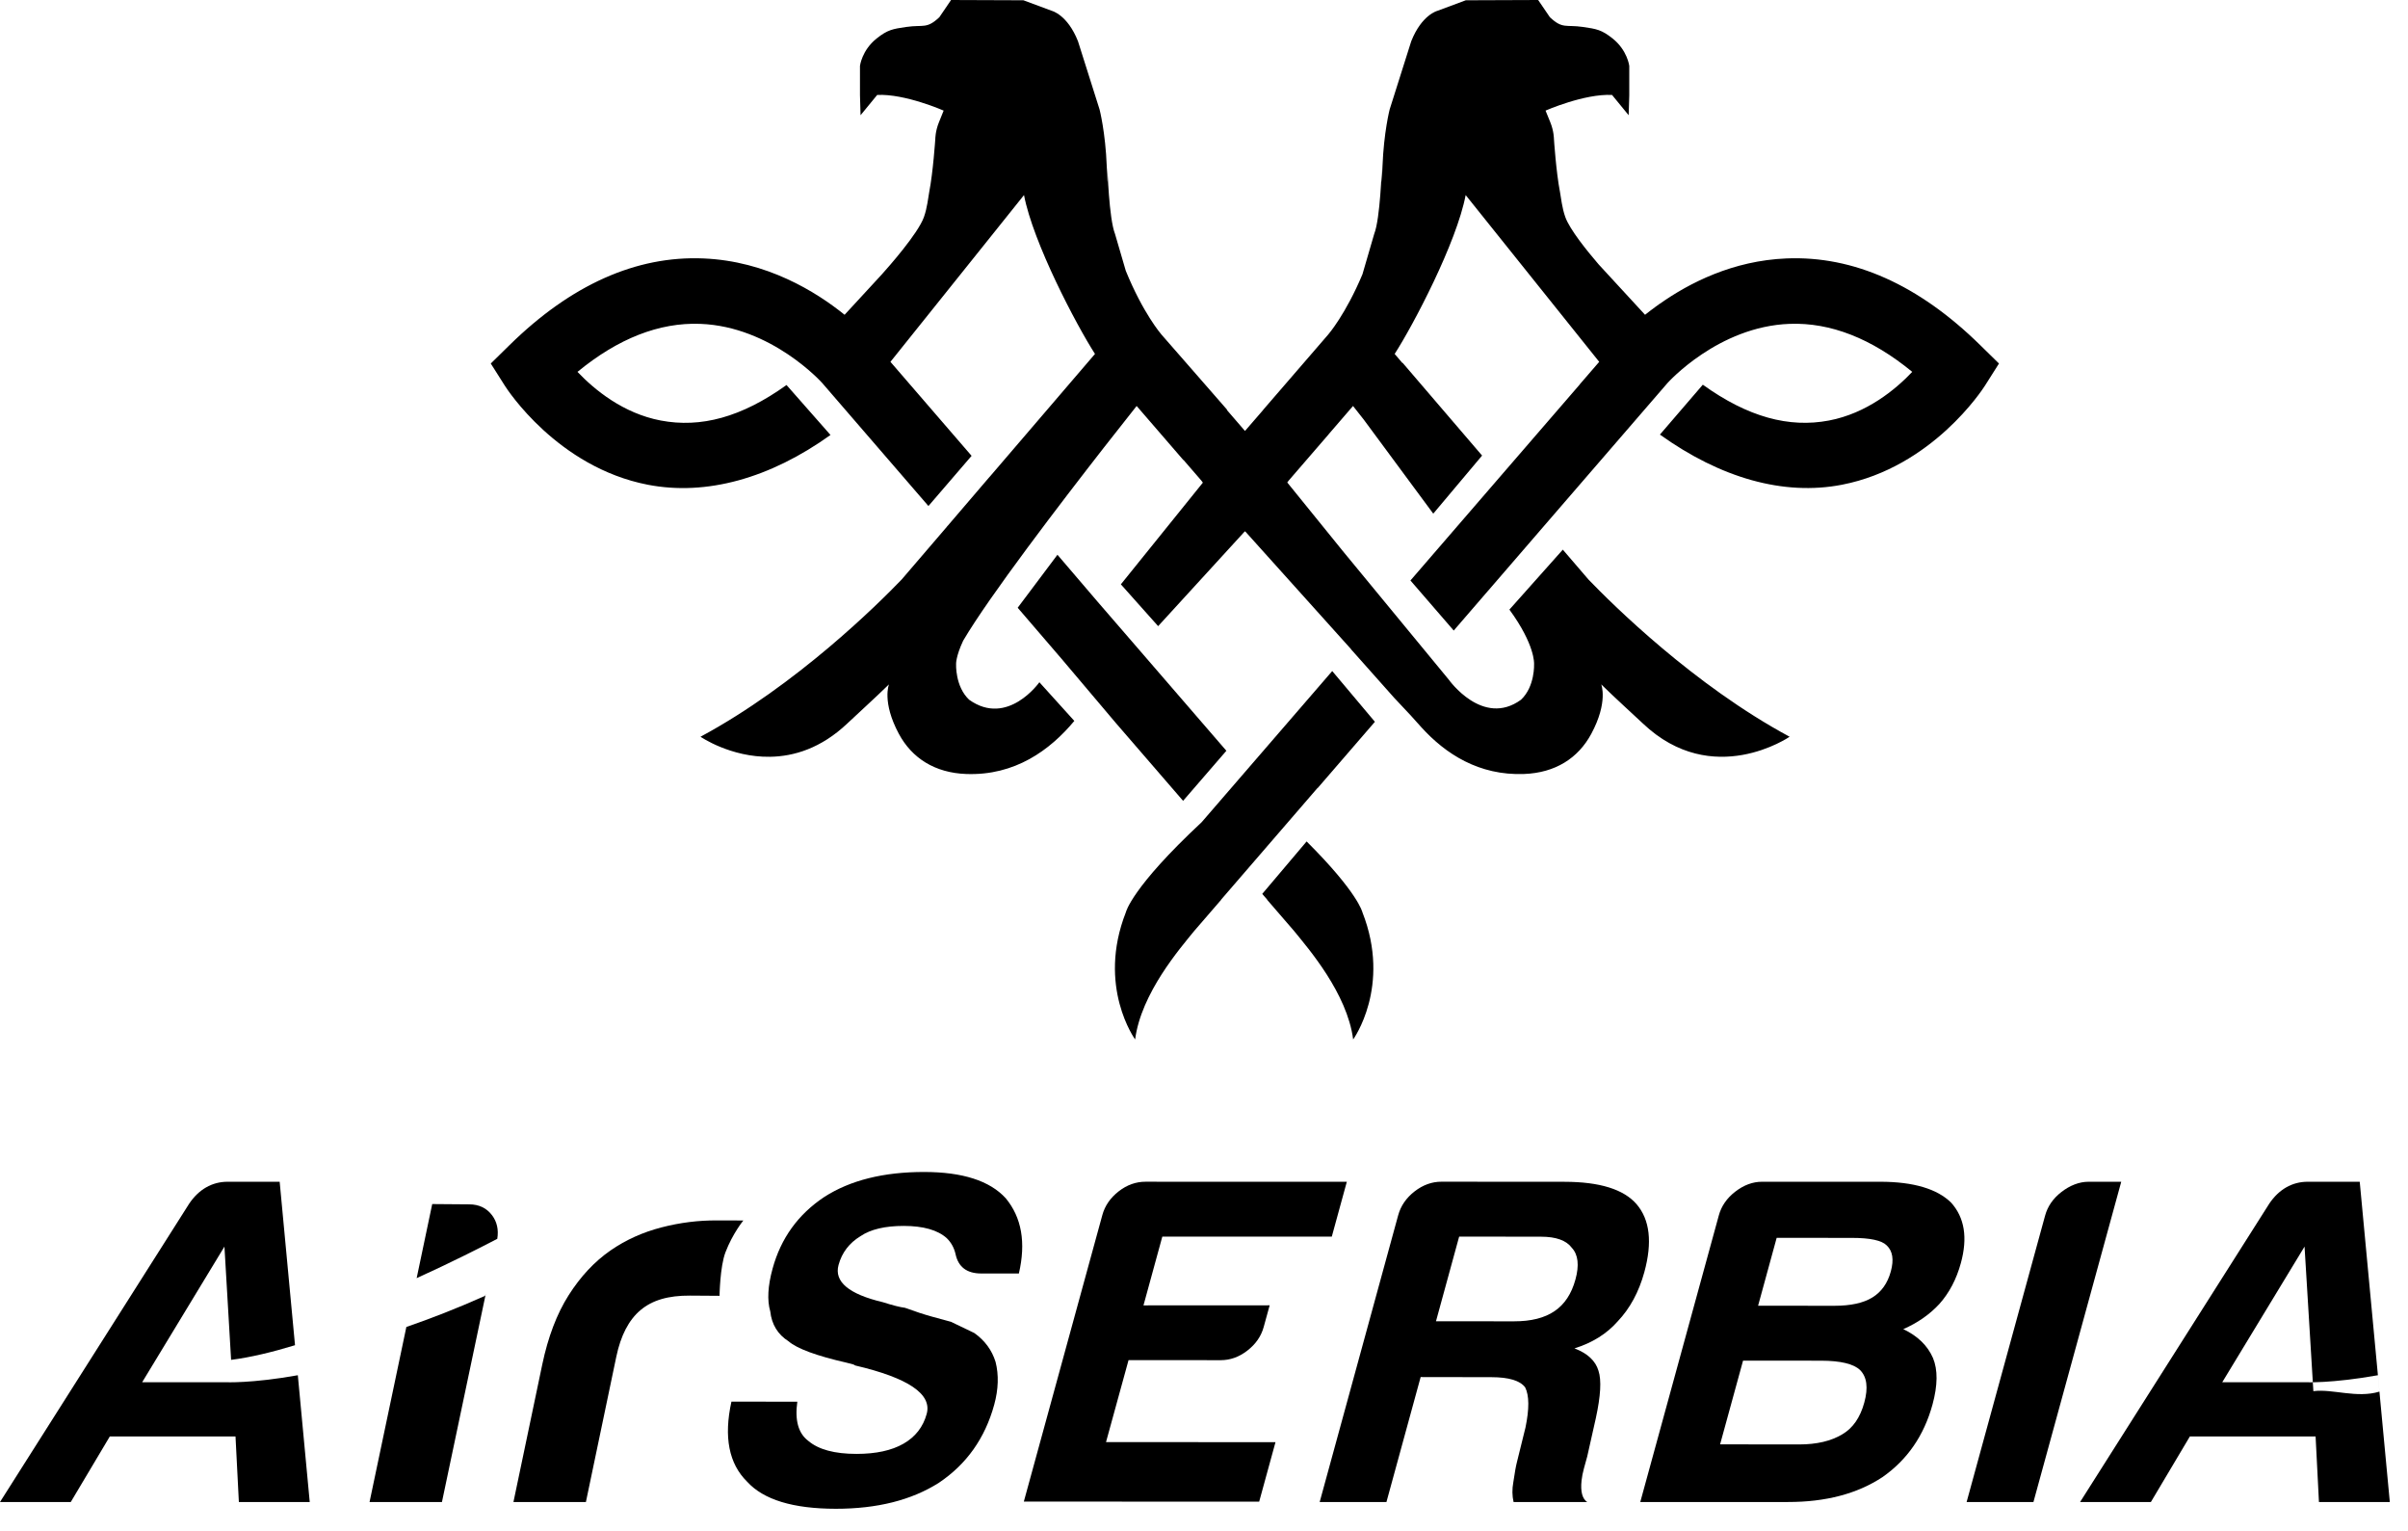<svg width="107" height="68" viewBox="0 0 107 68" fill="none" xmlns="http://www.w3.org/2000/svg">
<path fill-rule="evenodd" clip-rule="evenodd" d="M22.815 66.722L24.095 60.616C24.352 59.391 24.742 58.363 25.268 57.535C25.795 56.705 26.415 56.041 27.133 55.543C27.812 55.076 28.565 54.736 29.392 54.523C30.217 54.309 31.044 54.206 31.87 54.213C31.93 54.213 32.008 54.213 32.099 54.214C32.191 54.215 32.97 54.215 33.032 54.215C33.032 54.215 32.555 54.791 32.235 55.632C31.991 56.273 31.973 57.562 31.973 57.562L30.666 57.553C29.685 57.546 28.982 57.76 28.463 58.196C27.941 58.633 27.584 59.322 27.386 60.265L26.035 66.721L22.815 66.722Z" fill="black"/>
<path fill-rule="evenodd" clip-rule="evenodd" d="M32.501 62.263L35.429 62.265C35.312 63.093 35.475 63.672 35.914 64.003C36.366 64.389 37.08 64.584 38.057 64.584C38.921 64.585 39.618 64.434 40.147 64.131C40.675 63.828 41.019 63.388 41.178 62.808C41.42 61.926 40.362 61.209 38.003 60.657L37.931 60.615L37.62 60.533C36.281 60.228 35.419 59.91 35.035 59.579C34.56 59.276 34.291 58.834 34.227 58.255C34.083 57.759 34.118 57.125 34.33 56.354C34.7 55.003 35.465 53.943 36.625 53.172C37.775 52.431 39.258 52.059 41.07 52.061C42.771 52.063 43.976 52.45 44.685 53.222C45.398 54.077 45.594 55.194 45.274 56.571L43.599 56.57C42.959 56.569 42.578 56.279 42.458 55.699C42.393 55.424 42.264 55.19 42.065 54.997C41.661 54.638 41.026 54.459 40.163 54.457C39.326 54.456 38.684 54.609 38.24 54.91C37.738 55.214 37.412 55.639 37.261 56.191C37.058 56.934 37.714 57.487 39.233 57.846C39.67 57.985 39.996 58.068 40.212 58.094C40.667 58.26 41.07 58.393 41.421 58.489C41.771 58.587 42.049 58.662 42.258 58.717C42.603 58.884 42.948 59.049 43.294 59.215C43.76 59.546 44.075 59.973 44.238 60.497C44.386 61.076 44.366 61.71 44.178 62.399C43.77 63.886 42.95 65.043 41.72 65.867C40.504 66.639 38.977 67.023 37.138 67.022C35.24 67.02 33.928 66.62 33.2 65.82C32.386 65.019 32.155 63.833 32.501 62.263" fill="black"/>
<path fill-rule="evenodd" clip-rule="evenodd" d="M45.494 66.703L48.983 53.974C49.096 53.561 49.338 53.21 49.71 52.92C50.083 52.631 50.48 52.494 50.898 52.494L59.846 52.497L59.179 54.931H51.648L50.811 57.987L56.418 57.984L56.154 58.942C56.043 59.355 55.799 59.707 55.427 59.995C55.055 60.285 54.658 60.421 54.24 60.421L50.147 60.419L49.146 64.061L56.677 64.062L55.952 66.705L45.494 66.703Z" fill="black"/>
<path fill-rule="evenodd" clip-rule="evenodd" d="M63.808 58.693L67.28 58.695C68.033 58.696 68.631 58.546 69.077 58.242C69.523 57.94 69.831 57.473 70.005 56.838C70.18 56.204 70.126 55.736 69.847 55.432C69.603 55.102 69.146 54.936 68.478 54.936L64.838 54.931L63.808 58.693ZM58.64 66.722L62.13 53.978C62.244 53.565 62.486 53.213 62.857 52.924C63.23 52.635 63.631 52.492 64.05 52.493L69.523 52.497C71.084 52.499 72.15 52.831 72.722 53.492C73.313 54.182 73.428 55.189 73.066 56.511C72.824 57.392 72.429 58.122 71.88 58.7C71.393 59.252 70.755 59.65 69.962 59.897C70.543 60.118 70.898 60.45 71.029 60.891C71.166 61.304 71.127 62.006 70.911 62.998L70.53 64.693C70.485 64.858 70.436 65.038 70.382 65.231C70.33 65.423 70.294 65.603 70.277 65.767C70.223 66.263 70.314 66.584 70.528 66.722H67.256C67.192 66.447 67.188 66.151 67.244 65.848C67.308 65.406 67.364 65.104 67.408 64.938L67.786 63.409C67.957 62.582 67.952 61.99 67.772 61.63C67.547 61.328 67.046 61.176 66.265 61.176L63.127 61.171L61.607 66.722H58.64Z" fill="black"/>
<path fill-rule="evenodd" clip-rule="evenodd" d="M76.433 64.16L79.946 64.164C80.725 64.164 81.368 64.014 81.868 63.711C82.334 63.437 82.659 62.968 82.839 62.307C83.021 61.645 82.957 61.163 82.651 60.858C82.364 60.584 81.787 60.446 80.924 60.444L77.453 60.441L76.433 64.16ZM78.121 58.002L81.508 58.005C82.233 58.005 82.798 57.883 83.2 57.635C83.602 57.388 83.876 57.003 84.019 56.478C84.162 55.955 84.102 55.57 83.833 55.32C83.615 55.101 83.103 54.989 82.294 54.989L78.947 54.986L78.121 58.002ZM72.886 66.721L76.376 53.991C76.488 53.578 76.731 53.226 77.104 52.937C77.476 52.648 77.88 52.493 78.298 52.495H83.558C85.036 52.497 86.082 52.816 86.697 53.421C87.296 54.085 87.441 54.98 87.131 56.109C86.935 56.825 86.616 57.432 86.173 57.928C85.739 58.396 85.204 58.767 84.572 59.042C85.212 59.346 85.652 59.773 85.893 60.325C86.111 60.849 86.104 61.538 85.871 62.392C85.493 63.771 84.752 64.844 83.649 65.615C82.524 66.357 81.123 66.723 79.45 66.721H72.886Z" fill="black"/>
<path fill-rule="evenodd" clip-rule="evenodd" d="M87.387 66.722L90.874 54.001C90.986 53.589 91.228 53.237 91.601 52.949C91.974 52.66 92.388 52.495 92.806 52.495H94.258L90.356 66.723L87.387 66.722Z" fill="black"/>
<path fill-rule="evenodd" clip-rule="evenodd" d="M22.097 55.03C22.162 54.624 22.085 54.275 21.861 53.978C21.62 53.663 21.287 53.502 20.858 53.499L19.206 53.486L18.514 56.778C20.092 56.06 21.406 55.391 22.097 55.03" fill="black"/>
<path fill-rule="evenodd" clip-rule="evenodd" d="M21.553 57.563C20.298 58.123 19.132 58.577 18.057 58.945L16.421 66.722H19.638L21.583 57.486L21.553 57.563Z" fill="black"/>
<path fill-rule="evenodd" clip-rule="evenodd" d="M102.442 61.4V61.4L98.746 61.401L102.403 55.375L102.795 61.797C103.658 61.687 104.724 62.125 105.731 61.817L104.855 52.495H102.547C101.851 52.493 101.257 52.838 100.833 53.472L92.429 66.722L95.574 66.723L97.307 63.81L102.894 63.808L103.043 66.722H106.192L105.662 61.09C103.587 61.46 102.442 61.4 102.442 61.4" fill="black"/>
<path fill-rule="evenodd" clip-rule="evenodd" d="M10.016 61.4V61.4L6.317 61.401L9.973 55.375L10.269 60.407C11.133 60.298 12.101 60.063 13.109 59.756L12.427 52.495H10.119C9.422 52.493 8.829 52.838 8.404 53.472L0 66.722L3.144 66.723L4.879 63.81L10.465 63.808L10.614 66.722H13.763L13.234 61.09C11.159 61.46 10.016 61.4 10.016 61.4" fill="black"/>
<path fill-rule="evenodd" clip-rule="evenodd" d="M87.985 15.325C85.262 12.652 82.366 11.356 79.379 11.48C77.004 11.577 75.069 12.566 73.76 13.49V13.486C73.709 13.521 73.662 13.556 73.613 13.593C73.596 13.605 73.58 13.617 73.563 13.629C73.398 13.75 73.239 13.87 73.098 13.983L71.033 11.741C70.525 11.15 69.75 10.192 69.555 9.643C69.403 9.217 69.368 8.781 69.319 8.532C69.145 7.644 69.05 6.176 69.05 6.176C69.05 6.176 69.05 5.824 68.886 5.426L68.677 4.913C68.677 4.913 70.401 4.155 71.632 4.218L72.37 5.119L72.397 4.227V2.928C72.397 2.928 72.315 2.235 71.657 1.71C71.167 1.32 70.941 1.285 70.335 1.197C69.576 1.086 69.437 1.299 68.87 0.765L68.348 0L65.133 0.012L63.872 0.481C63.872 0.481 63.178 0.65 62.709 1.831L61.749 4.864C61.749 4.864 61.49 5.869 61.431 7.39C61.374 8.91 61.401 7.438 61.401 7.438C61.401 7.438 61.334 9.71 61.063 10.392L60.541 12.184C59.794 13.963 59.035 14.842 59.017 14.863L56.127 18.208L56.129 18.211L55.321 19.144L54.516 18.211L54.526 18.2L52.75 16.166L52.498 15.878H52.498L51.611 14.863C51.593 14.842 50.79 13.912 50.024 12.028L49.546 10.392C49.276 9.71 49.208 7.438 49.208 7.438C49.208 7.438 49.236 8.91 49.179 7.39C49.121 5.869 48.86 4.864 48.86 4.864L47.9 1.831C47.432 0.65 46.738 0.481 46.738 0.481L45.476 0.012L42.261 0L41.74 0.765C41.172 1.299 41.033 1.086 40.274 1.197C39.669 1.285 39.443 1.32 38.953 1.71C38.294 2.235 38.213 2.928 38.213 2.928V4.227L38.239 5.119L38.978 4.218C40.209 4.155 41.931 4.913 41.931 4.913L41.724 5.426C41.56 5.824 41.56 6.176 41.56 6.176C41.56 6.176 41.463 7.644 41.29 8.532C41.242 8.781 41.206 9.217 41.055 9.643C40.791 10.381 39.478 11.862 39.184 12.189L37.53 13.983C36.262 12.959 34.064 11.595 31.253 11.48C28.267 11.356 25.37 12.652 22.646 15.325L21.808 16.148L22.437 17.141C22.53 17.288 24.767 20.752 28.783 21.532C31.384 22.037 34.217 21.248 36.903 19.322L34.949 17.103C32.948 18.538 31.138 19.018 29.36 18.68C27.686 18.362 26.413 17.31 25.661 16.519C27.464 15.036 29.292 14.319 31.109 14.386C34.289 14.502 36.522 16.998 36.54 17.019L41.255 22.478L43.173 20.249L39.567 16.073L43.784 10.81L45.502 8.665C45.907 10.787 47.833 14.445 48.656 15.722L43.978 21.179L43.977 21.177L42.108 23.36L42.107 23.356L42.081 23.39L42.064 23.412L40.066 25.742C39.022 26.827 35.39 30.434 31.127 32.727C31.127 32.727 32.461 33.646 34.219 33.617C35.274 33.601 36.482 33.242 37.647 32.141C38.122 31.69 38.818 31.068 39.501 30.401C39.501 30.401 39.181 31.182 39.94 32.596C40.524 33.684 41.546 34.33 42.932 34.382C45.097 34.462 46.655 33.325 47.738 32.024L46.185 30.306C46.185 30.306 44.775 32.304 43.064 31.083C42.435 30.491 42.484 29.493 42.484 29.493C42.484 29.493 42.47 29.159 42.799 28.459C43.964 26.478 47.156 22.312 49.047 19.888L50.507 18.034L52.585 20.439L52.59 20.432L53.409 21.379L53.405 21.385L53.451 21.438L49.806 25.957L51.462 27.814L55.313 23.604L55.323 23.615L55.33 23.604L60.036 28.838L60.033 28.842L61.984 31.035V31.033L62.679 31.773L63.16 32.308H63.16C64.23 33.486 65.712 34.456 67.719 34.382C69.106 34.33 70.126 33.684 70.71 32.596C71.471 31.182 71.151 30.401 71.151 30.401C71.833 31.068 72.527 31.69 73.005 32.141C76.107 35.077 79.522 32.727 79.522 32.727C75.26 30.434 71.627 26.827 70.583 25.742L69.444 24.416L67.071 27.079C68.225 28.657 68.167 29.493 68.167 29.493C68.167 29.493 68.215 30.491 67.587 31.083C65.885 32.321 64.376 30.19 64.376 30.19L59.649 24.455L59.625 24.425L57.199 21.431L57.243 21.381L57.239 21.376L59.038 19.294L59.037 19.292L60.122 18.034L60.598 18.638L63.687 22.817L65.857 20.237L62.324 16.115C62.323 16.12 62.321 16.124 62.319 16.128L61.972 15.722C62.796 14.445 64.723 10.787 65.127 8.665L66.845 10.81L71.061 16.073L70.197 17.073L70.2 17.075L66.653 21.179L63.593 24.721L62.673 25.786L64.597 28.01L66.124 26.241V26.243L66.284 26.057L68.576 23.402L69.913 21.855L74.092 17.019C74.111 16.998 76.343 14.502 79.524 14.386C81.34 14.319 83.168 15.036 84.971 16.519C84.221 17.31 82.945 18.362 81.271 18.68C79.494 19.018 77.666 18.526 75.665 17.089L73.759 19.305C76.445 21.229 79.248 22.037 81.85 21.532C85.865 20.752 88.102 17.288 88.196 17.141L88.825 16.148L87.985 15.325Z" fill="black"/>
<path fill-rule="evenodd" clip-rule="evenodd" d="M58.06 37.378L56.088 39.708L56.312 39.967L56.307 39.971L57.504 41.357C58.133 42.131 59.862 44.119 60.128 46.173C60.128 46.173 61.837 43.826 60.538 40.521C60.538 40.521 60.344 39.652 58.06 37.378" fill="black"/>
<path fill-rule="evenodd" clip-rule="evenodd" d="M49.579 32.113L52.571 35.574L54.494 33.35L50.693 28.951L48.77 26.727L46.988 24.643L45.221 26.997L47.223 29.326V29.327L49.579 32.113Z" fill="black"/>
<path fill-rule="evenodd" clip-rule="evenodd" d="M47.752 32.016C47.749 32.02 47.746 32.024 47.742 32.029H47.743L47.752 32.016Z" fill="black"/>
<path fill-rule="evenodd" clip-rule="evenodd" d="M56.5 32.931L53.393 36.526C50.27 39.437 50.029 40.522 50.029 40.522C48.73 43.826 50.44 46.173 50.44 46.173C50.707 44.119 52.434 42.131 53.063 41.357L54.261 39.971L54.257 39.967L58.548 34.998L58.553 35.004L61.094 32.063L59.198 29.809L56.5 32.931Z" fill="black"/>
</svg>
